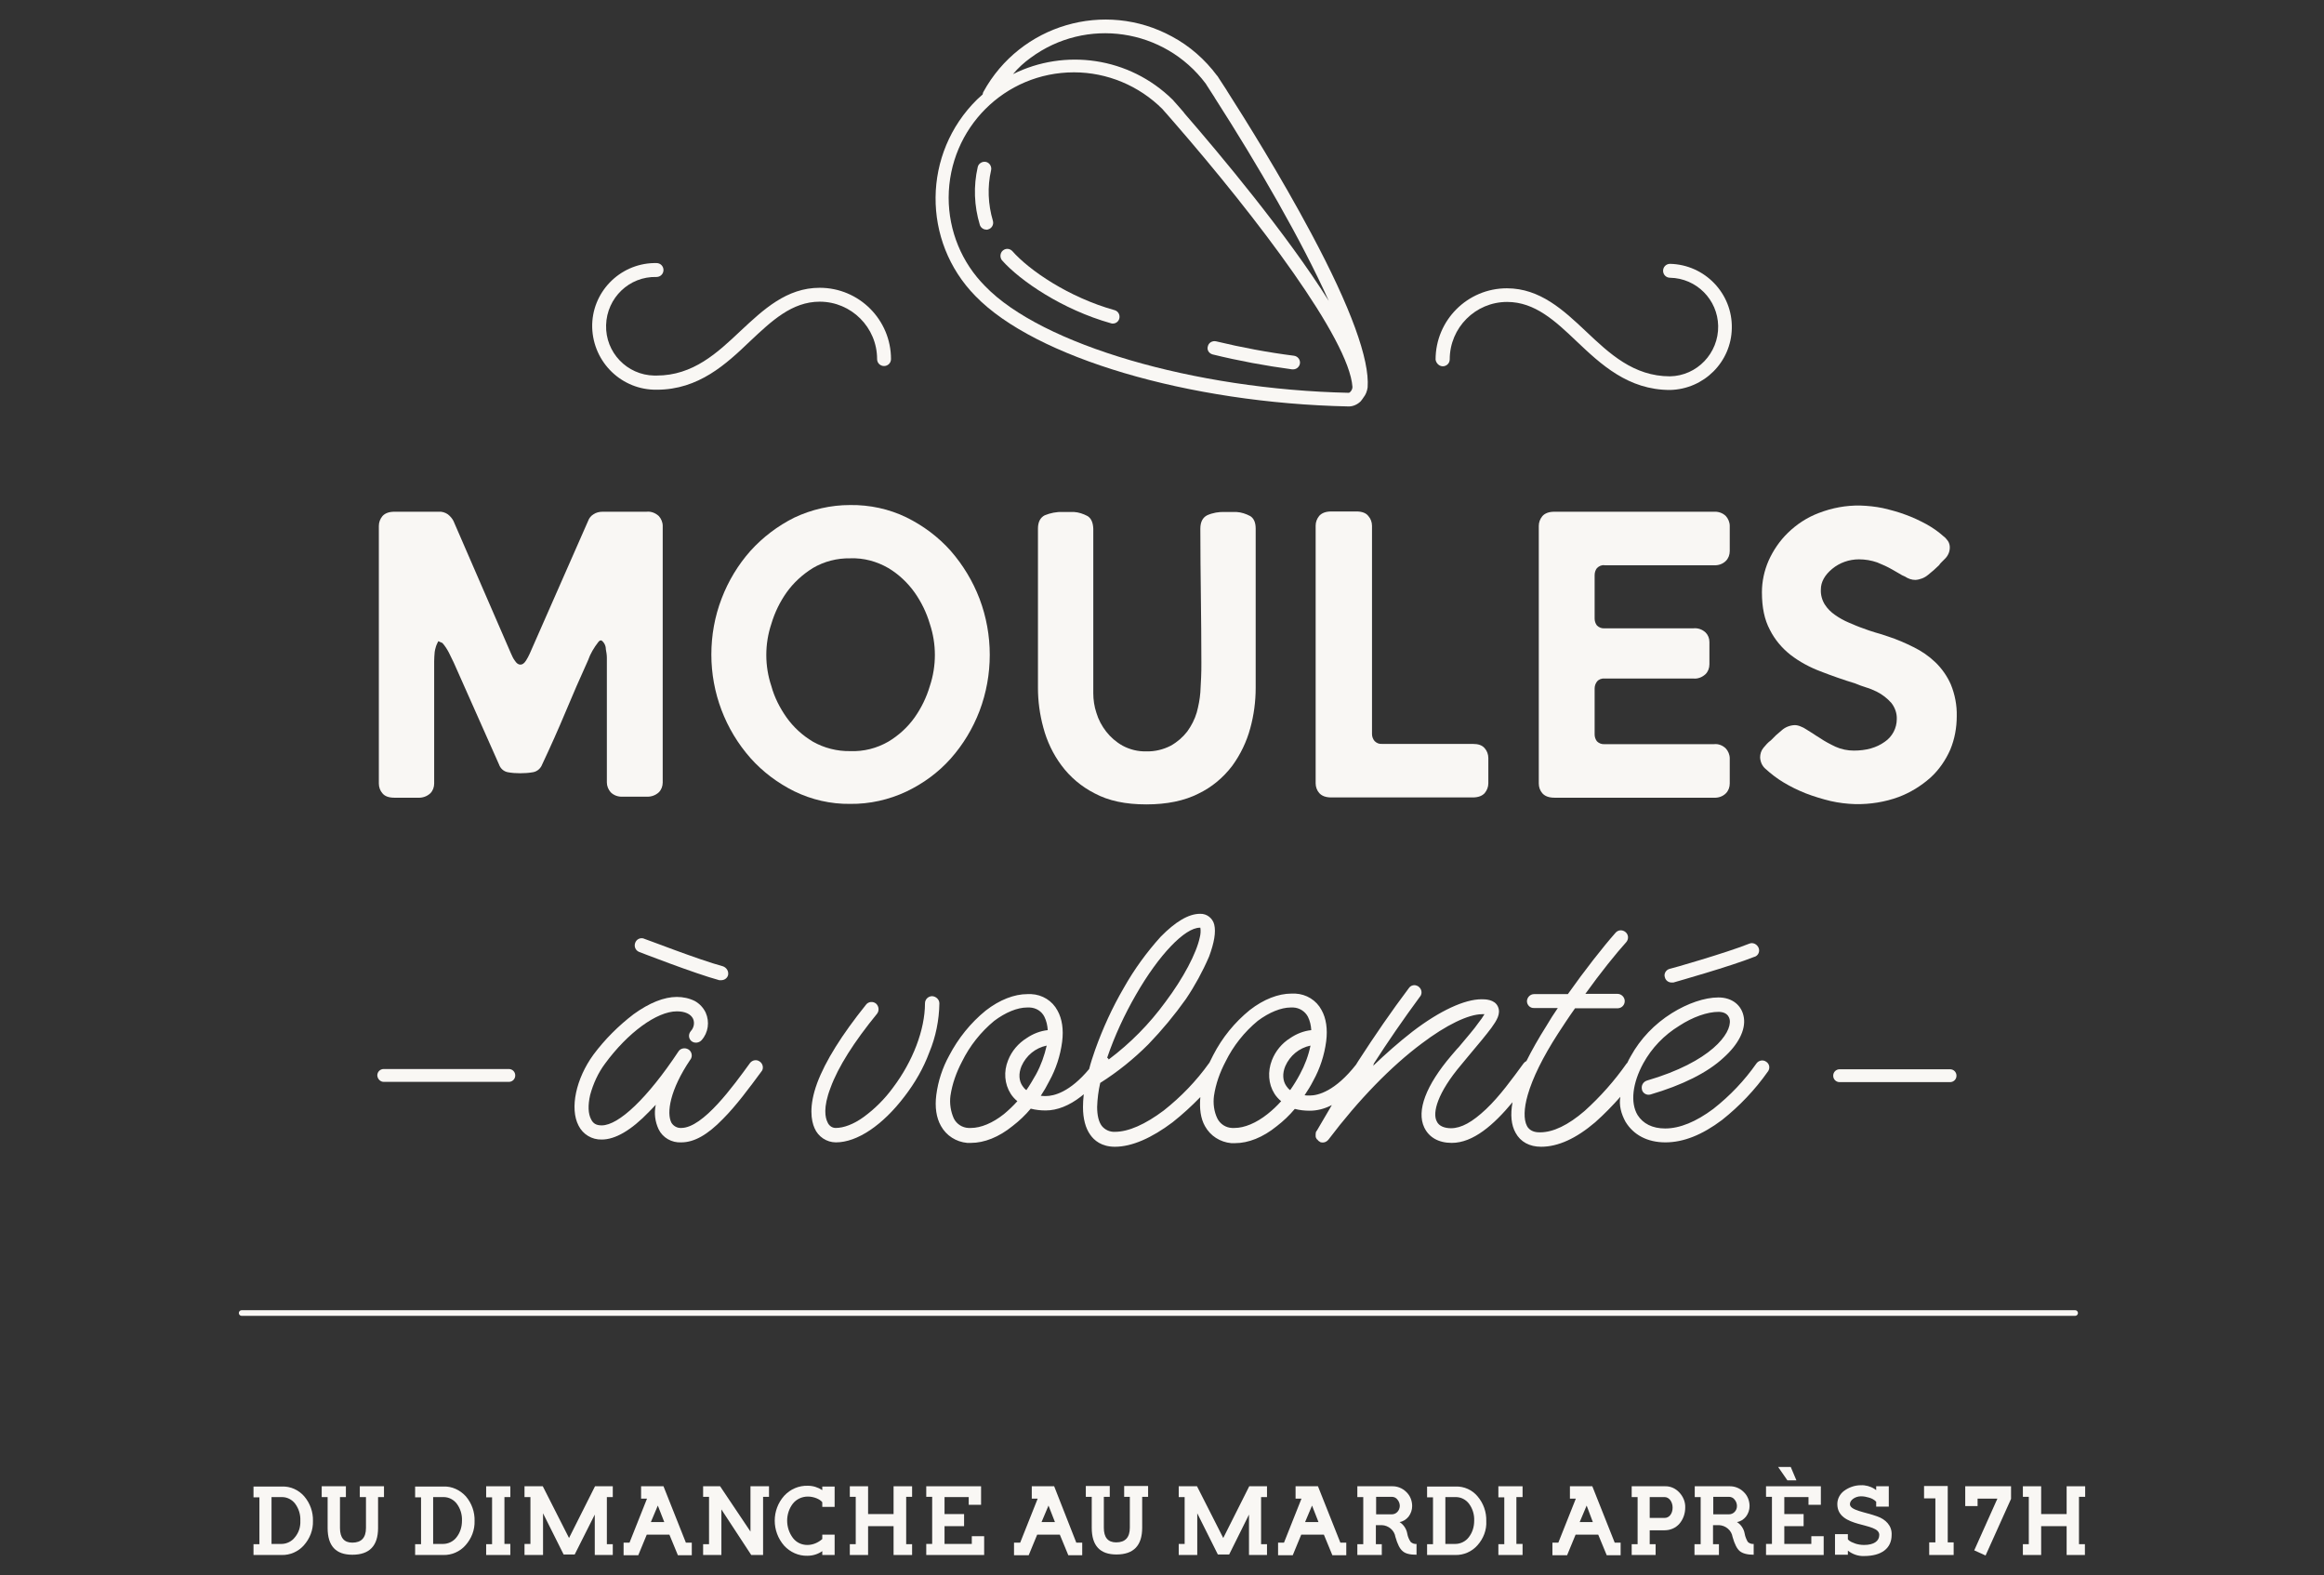 <?xml version="1.0" encoding="utf-8"?>
<!-- Generator: Adobe Illustrator 23.1.1, SVG Export Plug-In . SVG Version: 6.00 Build 0)  -->
<svg version="1.0" id="Layer_1" xmlns="http://www.w3.org/2000/svg" xmlns:xlink="http://www.w3.org/1999/xlink" x="0px" y="0px"
	 viewBox="0 0 903 612" style="enable-background:new 0 0 903 612;" xml:space="preserve">
<rect x="0" y="0" width="903" height="612" fill="#333333" stroke="none"/>
<style type="text/css">
	.st0{fill:#F9F7F4;}
</style>
<g>
	<path class="st0" d="M255.2,151.4c16.3,0,27-10,36.3-18.9c8.3-7.8,16.2-15.3,27-15.3c12.3,0,22.3,10,22.3,22.3c0,0,0,0,0,0
		c0,1.5,1.2,2.7,2.7,2.7s2.7-1.2,2.7-2.7c0-15.3-12.4-27.7-27.7-27.7c-12.9,0-21.9,8.5-30.7,16.7c-9.1,8.6-18.5,17.4-32.7,17.4
		c-0.3,0-0.6,0-0.9,0c-10.6-0.2-19-9-18.7-19.6s9-19,19.6-18.7c0,0,0,0,0,0c1.5,0,2.7-1.2,2.7-2.7s-1.2-2.7-2.7-2.7
		c-0.3,0-0.7,0-1,0c-13.5,0.3-24.3,11.5-24,25C230.5,140.9,241.7,151.6,255.2,151.4z"/>
	<path class="st0" d="M560.6,142.3c1.5,0,2.7-1.2,2.7-2.7c0-12.3,10-22.3,22.3-22.3c10.8,0,18.7,7.4,27,15.3
		c9.4,8.9,20,18.9,36.3,18.9v0c13.2-0.3,23.8-10.9,24-24c0.3-13.5-10.5-24.7-24-25c0,0,0,0,0,0c-1.5,0-2.7,1.2-2.7,2.7
		c0,1.5,1.2,2.7,2.7,2.7c10.3,0.2,18.5,8.5,18.7,18.7c0.2,10.6-8.2,19.4-18.7,19.6c-14.2,0-23.6-8.9-32.7-17.5
		c-8.7-8.2-17.8-16.7-30.7-16.7c-15.3,0-27.7,12.4-27.7,27.7C558,141.1,559.2,142.3,560.6,142.3z"/>
	<path class="st0" d="M524,157.9h0.1c1.7,0,3.4-0.8,4.6-2c0.4-0.5,0.8-1,1.1-1.5c0.9-1.1,1.4-2.5,1.6-3.9c0.8-10.8-6.5-31-21.9-59.8
		c-12-22.5-25.7-44.4-32.8-55.5l-0.1-0.2c-1.4-2.1-2.4-3.7-3-4.6l-0.5-0.8c0-0.1-0.1-0.1-0.1-0.1l-0.1-0.1
		c-4.7-6.3-10.6-11.5-17.5-15.2c-26.2-14.3-59-4.6-73.3,21.5c-0.2,0.3-0.2,0.7-0.3,1c-0.7,0.6-1.4,1.3-2.1,1.9
		c-21.3,20.9-21.6,55.1-0.7,76.4C402.1,138.9,461.7,156.6,524,157.9z M400.4,22.5c21.6-16,52-11.5,68.1,10l0.5,0.8
		c0.6,0.9,1.6,2.5,2.9,4.5l0.1,0.2c16.7,26,33.9,55.7,44.3,78.9c-16.4-26.1-42.4-57.1-56.2-73c0-0.1-0.1-0.1-0.1-0.2
		c-1.6-1.9-2.9-3.3-3.6-4.1l-0.6-0.7l-0.1-0.1l-0.1-0.1c-16.9-16.6-41.9-19.9-62-9.9C395.6,26.4,397.9,24.3,400.4,22.5z M417.3,28.1
		c12.9,0,25.3,5.2,34.4,14.3l0.6,0.7c0.7,0.8,1.9,2.1,3.5,4l0.1,0.1c32.8,37.7,68.3,84.6,69.6,103.1c0,0.7-0.3,1.4-0.8,1.9
		c-0.2,0.2-0.4,0.4-0.7,0.4c-60-1.3-119.3-18.7-141.2-41.4c-9.1-9.1-14.2-21.5-14.2-34.4C368.7,49.8,390.4,28.1,417.3,28.1z"/>
	<path class="st0" d="M384,89.1C384,89.1,384,89.1,384,89.1c1.4-0.4,2.2-1.9,1.8-3.3c-1.9-6.4-2.2-13.2-0.7-19.7
		c0.3-1.4-0.6-2.9-2-3.2c-1.4-0.3-2.9,0.6-3.2,2c-1.7,7.4-1.4,15.1,0.8,22.4c0.3,1.1,1.4,1.9,2.5,1.9
		C383.5,89.3,383.7,89.2,384,89.1z"/>
	<path class="st0" d="M431.7,125.6c0.2,0.1,0.5,0.1,0.7,0.1l0,0c1.2,0,2.2-0.8,2.5-1.9c0.4-1.4-0.4-2.9-1.8-3.3
		c-17.9-5-33.2-15.5-39.8-23c-1-1-2.5-1.1-3.6-0.2c-1.1,0.9-1.3,2.6-0.4,3.8C396.4,109.1,412.8,120.3,431.7,125.6z"/>
	<path class="st0" d="M471.2,137.7c10.2,2.5,20.5,4.4,30.9,5.8h0.3l0,0c1.4,0,2.5-1,2.7-2.3c0.2-1.5-0.9-2.8-2.3-3
		c-10.2-1.3-20.3-3.2-30.3-5.6c-1.4-0.3-2.9,0.5-3.2,2C468.9,135.9,469.7,137.3,471.2,137.7z"/>
	<path class="st0" d="M153.2,309.9h9.2c1.8,0.1,3.5-0.5,4.8-1.7c1-1,1.5-2.4,1.5-3.8v-47.5c0-1.2,0.1-2.4,0.2-3.6
		c0.1-0.6,0.2-1.2,0.4-1.8c0.2-0.8,0.6-1.6,1-2.4l1.6,0.7c1,1.1,1.8,2.4,2.5,3.7c0.6,1.3,1.3,2.6,1.9,3.9l17.6,39.6
		c0.5,1.5,1.8,2.7,3.4,3c1.6,0.3,3.2,0.4,4.8,0.4c1.7,0,3.3-0.1,5-0.4c1.7-0.3,3-1.5,3.6-3.1c3.2-6.8,6.2-13.5,9-20.2
		c2.8-6.7,5.7-13.4,8.8-20.2c0.9-2.6,2.3-4.9,4-7.1l0.4-0.4c0.2-0.2,0.5-0.2,0.8-0.2c1.1,0.8,1.7,2.1,1.7,3.4
		c0.2,1.1,0.4,2.2,0.4,3.3v48.5c0,1.4,0.6,2.8,1.5,3.8c1.2,1.2,2.9,1.8,4.6,1.7h9.3c1.8,0.1,3.5-0.5,4.8-1.7c1-1,1.5-2.4,1.5-3.8
		V204.3c0-1.4-0.6-2.8-1.5-3.8c-1.3-1.2-3-1.9-4.8-1.7h-17c-1.3,0-2.6,0.3-3.6,1c-1,0.6-1.7,1.5-2.1,2.6L205.8,254
		c-0.4,0.9-0.9,1.8-1.4,2.6c-0.7,1.1-1.4,1.6-2.2,1.6s-1.5-0.5-2.2-1.6c-0.6-0.8-1-1.7-1.4-2.6l-22.4-51.6c-0.5-1-1.3-1.9-2.2-2.6
		c-1-0.7-2.3-1.1-3.5-1h-17.2c-2.2,0-3.7,0.6-4.7,1.7c-0.9,1.1-1.4,2.4-1.4,3.8v100.1c0,1.4,0.5,2.8,1.4,3.8
		C149.5,309.3,151,309.9,153.2,309.9z"/>
	<path class="st0" d="M308.6,201.1c-6.4,3.2-12.2,7.6-17,12.9c-4.8,5.4-8.6,11.7-11.2,18.5c-2.7,7-4,14.4-4,21.8
		c0,14.8,5.4,29.1,15.2,40.2c4.8,5.4,10.6,9.7,17,12.9c6.8,3.3,14.2,5,21.7,4.9c7.6,0.1,15.1-1.6,21.9-4.8
		c6.5-3.1,12.4-7.4,17.2-12.8c4.8-5.4,8.6-11.7,11.2-18.5c5.3-14,5.3-29.6,0-43.6c-2.6-6.8-6.4-13.1-11.2-18.6
		c-4.8-5.4-10.7-9.8-17.2-13c-6.8-3.3-14.3-4.9-21.9-4.8C322.8,196.2,315.4,197.9,308.6,201.1z M345.2,220.7c4,2.4,7.5,5.7,10.2,9.5
		c2.6,3.7,4.6,7.8,5.9,12.2c2.6,7.8,2.6,16.3,0,24.1c-1.3,4.4-3.3,8.5-5.9,12.2c-2.7,3.8-6.2,7-10.2,9.4v0
		c-4.5,2.6-9.6,3.9-14.8,3.7c-5.1,0.1-10.2-1.2-14.6-3.7c-4-2.4-7.5-5.6-10.2-9.4c-2.6-3.7-4.7-7.8-5.9-12.2
		c-2.6-7.8-2.6-16.3,0-24.1c1.3-4.4,3.3-8.5,5.9-12.2c2.7-3.8,6.2-7,10.2-9.5c4.4-2.6,9.5-3.9,14.6-3.8
		C335.6,216.7,340.7,218.1,345.2,220.7z"/>
	<path class="st0" d="M422.6,200.5c-1.7-0.9-3.5-1.5-5.3-1.6h-4.4c-2.4-0.1-4.8,0.4-7,1.3c-1.7,0.9-2.6,2.6-2.6,5.2v61.8
		c0,5.2,0.7,10.4,2.1,15.5c1.4,5.3,3.8,10.3,7,14.6c3.4,4.6,7.8,8.3,12.9,10.9c5.4,2.9,12,4.3,20.1,4.3c8,0,14.8-1.4,20.3-4.2
		c5.2-2.5,9.6-6.2,13.1-10.8c3.2-4.4,5.6-9.4,7-14.6c1.4-5.1,2.1-10.4,2.1-15.7v-61.8c0-2.4-0.7-4-2.1-4.9c-1.7-0.9-3.5-1.5-5.4-1.6
		H476c-2.4-0.1-4.8,0.3-7,1.3c-1.7,0.9-2.6,2.6-2.6,5.2c0,8.8,0.1,17.5,0.2,26c0.1,8.5,0.2,17.2,0.2,26c0,1.9,0,3.8-0.1,5.8
		s-0.2,3.9-0.3,5.8c-0.2,2.6-0.7,5.2-1.4,7.8c-0.8,2.7-2.1,5.2-3.7,7.4c-1.7,2.2-3.9,4.1-6.4,5.5c-2.9,1.5-6.2,2.3-9.5,2.2
		c-3.2,0.1-6.4-0.7-9.2-2.2c-2.5-1.4-4.7-3.3-6.4-5.5c-1.7-2.2-3-4.6-3.8-7.3c-0.8-2.4-1.2-5-1.2-7.6v-63.9
		C424.7,203,424,201.4,422.6,200.5z"/>
	<path class="st0" d="M527.1,198.7h-9.8c-2.2,0-3.7,0.6-4.7,1.7c-0.9,1.1-1.4,2.4-1.4,3.8v100.1c0,1.4,0.5,2.8,1.4,3.8
		c1,1.1,2.5,1.7,4.7,1.7h54.9c2.2,0,3.7-0.6,4.7-1.7c0.9-1.1,1.4-2.4,1.4-3.8v-9.8c0-1.4-0.5-2.8-1.4-3.8c-1-1.2-2.5-1.7-4.7-1.7
		H537c-1.1,0.1-2.1-0.3-2.9-1.1c-0.6-0.7-1-1.7-1-2.7v-80.9c0-1.4-0.5-2.8-1.4-3.8C530.8,199.3,529.2,198.7,527.1,198.7z"/>
	<path class="st0" d="M620.5,220.7c0.8-0.8,1.9-1.3,3-1.1l42.5,0c1.7,0.1,3.4-0.5,4.6-1.7c1-1,1.5-2.4,1.5-3.8v-9.8
		c0-1.4-0.6-2.8-1.5-3.8c-1.2-1.2-2.9-1.8-4.6-1.7h-62c-2.2,0-3.7,0.6-4.7,1.7c-0.9,1.1-1.4,2.4-1.4,3.8v100.1
		c0,1.4,0.5,2.8,1.4,3.8c1,1.1,2.5,1.7,4.7,1.7h62c1.7,0.1,3.4-0.5,4.6-1.7c1-1,1.5-2.4,1.5-3.8v-9.8c0-1.4-0.6-2.8-1.5-3.8
		c-1.2-1.2-2.9-1.9-4.6-1.7h-42.5c-1.1,0.1-2.2-0.3-3-1.1c-0.6-0.8-0.9-1.7-0.9-2.7v-17.8c0-1,0.3-1.9,0.9-2.7
		c0.7-0.9,1.9-1.3,3-1.2h34.4c1.8,0.2,3.5-0.5,4.8-1.7c1-1,1.5-2.4,1.5-3.8v-8.7c0-1.4-0.5-2.7-1.5-3.7c-1.3-1.2-3-1.8-4.8-1.6
		h-34.4c-1.1,0.1-2.2-0.3-3-1.1c-0.6-0.8-0.9-1.7-0.9-2.7v-16.8C619.6,222.4,619.9,221.5,620.5,220.7z"/>
	<path class="st0" d="M732.3,288.2c-3.2,2.3-7.2,3.4-12,3.4c-2.4,0-4.9-0.5-7.1-1.5c-2.1-1-4.2-2.1-6.1-3.4c-1-0.6-1.9-1.2-2.8-1.8
		c-0.8-0.5-1.6-1-2.4-1.5c-0.7-0.5-1.5-0.9-2.3-1.2c-0.7-0.3-1.5-0.5-2.3-0.5c-1.9,0.1-3.7,0.8-5.1,2.1c-1.5,1.2-2.8,2.4-4.1,3.8
		c-1.1,0.8-2,1.8-2.9,2.9c-0.9,1.1-1.3,2.4-1.3,3.8c0.1,1.7,0.8,3.3,2.1,4.4c2.1,1.9,4.4,3.7,6.9,5.2c2.8,1.7,5.7,3.1,8.7,4.3
		c3.1,1.2,6.4,2.2,9.7,3c3.1,0.7,6.3,1.1,9.6,1.2c5.7,0.1,11.5-0.8,16.9-2.8c4.5-1.7,8.7-4.3,12.3-7.5c3.3-3,5.9-6.8,7.7-10.9
		c1.7-4.1,2.5-8.5,2.5-13c0.1-4.2-0.7-8.4-2.3-12.3c-1.4-3.2-3.5-6.2-6-8.6c-2.5-2.4-5.4-4.4-8.5-5.9c-3.2-1.6-6.4-3-9.8-4.1
		c-1.8-0.6-3.5-1.2-5.1-1.6c-1.6-0.5-3.2-1-4.7-1.6c-1.8-0.6-3.6-1.4-5.5-2.2c-1.9-0.8-3.7-1.8-5.4-3c-1.6-1.1-3-2.5-4-4.1
		c-1.1-1.8-1.6-3.8-1.5-5.8c0-2.9,1.5-5.6,4.4-8c2.9-2.4,6.6-3.7,10.4-3.7c2.4,0,4.8,0.4,7.1,1.2c2,0.8,4,1.7,5.9,2.8l2.6,1.5
		c0.8,0.5,1.5,0.9,2.3,1.2c1.2,0.8,2.6,1.3,4,1.3c1.8-0.1,3.6-0.8,5-2c1.5-1.2,2.9-2.4,4.2-3.7c0.3-0.5,0.7-0.9,1.1-1.3l1-1
		c1.3-1.2,2.1-2.8,2.1-4.6c0-0.9-0.2-1.7-0.7-2.5c-0.5-0.7-1.1-1.4-1.8-1.9c-2-1.8-4.2-3.3-6.5-4.6c-2.6-1.4-5.3-2.7-8.1-3.7
		c-2.9-1.1-5.9-1.9-8.9-2.6c-2.9-0.6-5.8-0.9-8.8-1c-5.5-0.1-10.9,0.9-16.1,2.9c-4.5,1.7-8.5,4.3-12,7.7c-3.2,3.1-5.7,6.8-7.5,10.8
		c-1.7,3.9-2.6,8.1-2.6,12.3c0,5.9,1,10.7,3.1,14.6c1.9,3.8,4.7,7.1,8,9.7c3.5,2.7,7.4,4.8,11.6,6.4c4.4,1.7,8.9,3.3,13.5,4.7
		c1.5,0.6,3,1.2,4.4,1.6c1.4,0.4,2.7,1,4,1.6c2.2,1.1,4.1,2.6,5.7,4.4c1.4,1.8,2.2,4,2.1,6.3C737,282.8,735.3,286.2,732.3,288.2z"/>
	<path class="st0" d="M255.9,438.7c1.6,3.3,5.1,5.3,8.8,5.1c5,0,10.2-2.9,16.2-9.1c5.1-5.1,10.2-12,15-18.5c0,0,0-0.1,0.1-0.1
		c0.8-1.2,0.4-2.9-0.8-3.7c-1.2-0.9-2.9-0.6-3.8,0.6c-6.4,8.8-18.2,25.2-26.7,25.2c-1.5,0.1-3-0.7-3.8-2c-2-3.8-0.6-12.8,7.3-24.5
		c0,0,0-0.1,0.1-0.1c0.9-1.3,0.5-3.1-0.8-3.9s-3.1-0.5-3.9,0.8c-12,18.1-23.2,28.7-29.8,28.7c-2.1,0-3.3-0.7-4.1-2.3
		c-1.2-2.2-1.3-5.5-0.4-9.5c1.2-4.4,3.1-8.6,5.8-12.2c8.8-12,20.1-20.3,27.9-20.3c3.1,0,5.4,1,6.3,2.9c0.7,1.6,0.3,3.5-0.9,4.8
		c0,0,0,0,0,0c-1,1.2-0.9,2.9,0.3,3.9c1.2,0.9,2.9,0.7,3.9-0.4c2.6-2.9,3.2-7.1,1.6-10.7c-0.9-1.9-2.4-3.5-4.2-4.5
		c-2.2-1.1-4.6-1.6-7-1.6c-5,0-10.7,2.3-16.8,6.7c-5.9,4.5-11.2,9.8-15.6,15.7c-6.8,9.3-9.3,20.9-5.8,27.6c1.7,3.4,5.2,5.5,9,5.4
		c5.2,0,11.4-3.5,18.5-10.9l2.5-2.6C254.1,432.4,254.5,435.7,255.9,438.7z"/>
	<path class="st0" d="M279.5,380.8h0.7v0c1.3,0,2.4-0.8,2.7-2c0.3-1.5-0.6-2.9-2-3.4c-9.3-2.5-30.3-10.7-30.6-10.7
		c-0.1,0-0.2-0.1-0.2-0.1c-1.4-0.4-2.8,0.3-3.3,1.7c-0.5,1.4,0.1,2.9,1.5,3.5C249.1,370.1,269.9,378.2,279.5,380.8z"/>
	<path class="st0" d="M340.8,393.8c0.9-1.2,0.7-2.9-0.4-3.9c0,0,0,0,0,0c-1.2-1-3-0.8-3.9,0.4c-9.4,11.7-15.8,21.9-19,30.5
		c-3.3,9-2.3,14.6-1,17.5c1.4,3.3,4.7,5.5,8.3,5.5c8.3,0,18.2-6.7,26.7-17.9c4-5.2,7.3-10.9,9.6-17.1c2.5-6,3.8-12.5,3.9-19
		c0-1.5-1.3-2.7-2.8-2.8c-1.5,0-2.8,1.2-2.8,2.8c0,10.2-4.7,22.5-12.4,32.7c-3.2,4.4-7.1,8.3-11.5,11.5c-3.9,2.8-7.7,4.2-10.8,4.2
		c-1.5,0-2.7-1-3.2-2.3c-0.8-1.6-1.8-5.5,1.2-13.3C325.6,414.6,331.8,404.8,340.8,393.8z"/>
	<path class="st0" d="M631.6,435.8c3.1,5.1,8.5,8,15.5,8s14.3-2.9,22-8.7c6.8-5.4,12.8-11.7,17.8-18.8c0.1-0.1,0.2-0.2,0.2-0.3
		c0.7-1.2,0.4-2.7-0.8-3.5c-1.2-0.9-2.9-0.6-3.8,0.6c-4.7,6.7-10.3,12.6-16.8,17.7c-6.7,5-13,7.6-18.7,7.6c-5,0-8.6-1.9-10.7-5.2
		c-2.9-4.8-2-12.4,2.2-20.1c3.3-6,8.1-11,14-14.6c5.2-3.4,10.9-5.4,15.2-5.4c1.5,0,3.9,0.4,4.4,3.1c0.8,5.2-7.2,16.3-32.2,23.6
		c-1.5,0.5-2.3,2-1.9,3.5c0,0,0,0,0,0.1c0.4,1.4,1.9,2.2,3.3,1.8c12.3-3.6,22.2-8.5,28.4-14.3c5.7-5.1,8.6-10.7,7.9-15.5
		s-4.5-7.9-9.9-7.9s-12,2.3-18.1,6.1c-6.7,4.2-12.2,9.9-16,16.8c-0.5,0.8-0.9,1.7-1.3,2.5c-0.1,0.1-0.2,0.2-0.3,0.3
		c-4.7,6.7-10.2,12.9-16.3,18.4c-6.4,5.5-12.2,8.3-17.3,8.3c-1,0-3.8,0-5.1-2.5c-1.3-2.5-1.2-6.8,0.3-12c1.9-6.6,5.8-14.6,11.8-23.9
		c1.9-2.9,4.1-6.3,6.6-9.8h16.5c0.1,0,0.1,0,0.2,0c1.5-0.1,2.6-1.3,2.6-2.8c0,0,0,0,0,0c0-1.5-1.3-2.8-2.8-2.8h-12.5
		c5.8-8.1,12-15.8,15.9-20.1c1-1.2,0.9-2.9-0.3-3.9s-2.9-0.9-3.9,0.3c-4.7,5.3-12,14.6-18.5,23.8h-13.1c-1.5,0-2.7,1.2-2.8,2.7
		c0,0,0,0,0,0c0,1.5,1.2,2.8,2.8,2.7h9.2c-1.6,2.3-3.1,4.7-4.4,6.9c-3.1,4.9-5.7,9.5-7.8,13.7c-0.4,0.2-0.8,0.5-1.1,0.9
		c-4.4,6-9.3,12.8-14.6,17.8s-9.6,7.4-13.6,7.4c-2.1,0-4.7-0.6-5.6-2.8c-1.6-3.2,0.2-10.8,9.6-21.9l2.9-3.5c3.8-4.5,6.7-8,8.8-10.8
		c2-2.8,3.8-5.5,2.5-8.3s-5-2.8-6.3-2.8c-6.6,0-16.2,4.4-26.8,12.5c-5.4,4.2-10.5,8.7-15.4,13.4c0.2-0.3,0.3-0.6,0.3-0.9
		c5.4-8.4,11.3-17,18-26.1c0,0,0.1-0.1,0.1-0.1c0.8-1.2,0.5-2.8-0.7-3.7c-0.1-0.1-0.2-0.2-0.3-0.2c-1.2-0.7-2.7-0.4-3.5,0.8
		c-6.7,8.9-13.1,18.2-19.7,28.4c-0.3,0.4-0.5,0.9-0.8,1.3c-8.1,10.3-14.7,12-18,12c-0.7,0-1.3,0-2-0.1c1.2-1.8,2.4-3.7,3.4-5.7
		c2.6-4.7,4.3-9.9,5-15.3c0.6-4.7,0-8.9-1.8-12.1c-2-3.8-5.9-6.2-10.2-6.4h-1.5c-5.1,0-10.8,2.2-16.2,6.4
		c-5.9,4.8-10.7,10.7-14.2,17.5c-0.5,1-1,2-1.5,3c0,0,0,0-0.1,0.1c-5,7-10.9,13.1-17.6,18.4c-7.2,5.4-13.7,8.3-19,8.3
		c-2,0.1-3.9-0.8-5.1-2.3c-1.2-1.6-1.8-4.1-1.8-7.4c0.1-3.1,0.5-6.3,1.2-9.3c6.8-4.3,13-9.3,18.7-15c5.3-5.5,10.2-11.4,14.6-17.6
		c3.5-5.2,6.5-10.7,9-16.5c2-5.4,2.7-9.5,2-12.4c-0.6-2.5-2.9-4.3-5.5-4.2c-4.5,0-9.6,3.1-15.3,8.9c-5.5,6.1-10.3,12.7-14.3,19.8
		c-4.5,7.7-8.2,15.8-11.2,24.2c-0.9,2.6-1.7,5-2.3,7.4c-7.5,9-13.7,10.5-16.8,10.5c-0.7,0-1.3,0-2-0.1c1.2-1.8,2.3-3.7,3.3-5.7
		c2.6-4.7,4.3-9.9,5-15.3c0.6-4.7,0-8.9-1.8-12.1c-2-3.8-5.9-6.2-10.2-6.4h-1.5c-5.1,0-10.8,2.2-16.2,6.4
		c-5.9,4.8-10.7,10.8-14.2,17.5c-2.6,4.7-4.3,9.9-5,15.3c-0.6,4.7,0,8.8,1.8,12c2.1,3.8,5.9,6.2,10.2,6.6h1.5
		c5.1,0,10.8-2.2,16.2-6.6c2.6-2,4.9-4.2,7-6.7c1.9,0.5,3.9,0.7,5.8,0.7c4.5,0,9.2-1.9,13.7-5.4c0.4-0.3,0.7-0.6,1.1-0.9
		c-0.2,1.8-0.3,3.5-0.3,5c0,4.5,1,8.2,2.8,10.7c1.5,2.2,4.4,4.7,9.6,4.7c6.6,0,14.3-3.4,22.4-9.5c3.8-3,7.4-6.3,10.8-9.8
		c-0.4,4.4,0.1,8.3,1.8,11.3c2.1,3.8,5.9,6.2,10.2,6.6h1.5c5.1,0,10.8-2.2,16.2-6.6c2.6-2,4.9-4.2,7-6.7c1.9,0.5,3.9,0.7,5.8,0.7
		c2.8,0,5.7-0.7,8.6-2.2c-2,3.4-4,6.8-5.8,9.9c0,0.1-0.1,0.1-0.1,0.1c-0.3,0.4-0.4,0.8-0.4,1.3v0.6c0,0.3,0,0.6,0.2,0.9
		c0.1,0.3,0.3,0.6,0.6,0.7c0,0.1,0,0.1,0.2,0.3s0.3,0.3,0.4,0.3l0.4,0.3c1.2,0.4,2.4,0,3.2-1c11.8-15.6,24.4-28.5,36.2-37.3
		c9.5-7.2,18.2-11.4,23.5-11.4h0.9c-0.7,1.2-1.5,2.3-2.3,3.3c-1.7,2.5-4.4,5.5-7.7,9.5c-1,1-1.9,2.2-2.9,3.3
		c-9.8,11.5-13.6,21.4-10.5,27.9c1.8,3.8,5.5,6,10.7,6c8.3,0,16.3-7,23.6-15.8c-0.9,4.9-0.5,8.9,1.2,11.9c1.9,3.5,5.4,5.4,9.9,5.4
		c6.6,0,13.6-3.2,21-9.5c3.5-3.1,6.7-6.4,9.8-9.9C629,429.3,629.9,432.7,631.6,435.8z M392.7,424.9c0.7,1.1,1.6,2.1,2.6,2.9
		c-1.6,1.8-3.4,3.5-5.2,5c-4.4,3.5-9,5.4-12.8,5.4h-1c-2.4-0.1-4.6-1.5-5.7-3.7c-1.2-2.7-1.7-5.8-1.3-8.8c0.7-4.7,2.3-9.1,4.5-13.3
		c3-6.1,7.3-11.5,12.5-15.8c4.4-3.3,9-5.2,12.8-5.2h1c2.4,0.1,4.6,1.4,5.7,3.6c0.8,1.6,1.2,3.4,1.3,5.2c-2.9,0.3-5.7,1.4-8.2,3.1
		c-3.2,2-5.8,5-7.2,8.6C389.9,416.3,390.3,421.1,392.7,424.9z M398.8,423.5c-0.6-0.4-1.1-1-1.5-1.6c-1.4-2-1.6-4.8-0.4-7.7
		c1.8-4.1,5.4-7.1,9.8-8c-0.9,3.9-2.2,7.6-4.1,11.1C401.4,419.4,400.2,421.5,398.8,423.5z M441.4,386.4c8.9-15.5,19-26,24.8-26h0.2
		c0.2,1.2,0.1,2.5-0.2,3.7c-1.3,6.2-6.4,15.9-13.4,25.2c-6.2,8.5-13.6,16-22,22.3c-0.1-0.3-0.3-0.5-0.6-0.7
		C433.1,402.4,436.9,394.2,441.4,386.4z M495.2,424.9c0.7,1.1,1.6,2.1,2.6,2.9c-1.6,1.8-3.4,3.5-5.3,5c-4.4,3.5-9,5.4-12.8,5.4h-1
		c-2.4-0.1-4.6-1.5-5.7-3.7c-1.3-2.7-1.7-5.8-1.3-8.8c0.7-4.7,2.3-9.1,4.5-13.3c3-6.1,7.3-11.5,12.5-15.8c4.4-3.3,9.1-5.2,12.8-5.2
		h1c2.4,0.1,4.6,1.5,5.7,3.6c0.8,1.6,1.2,3.4,1.3,5.2c-2.9,0.3-5.7,1.4-8.2,3.1c-3.2,2-5.7,5-7.1,8.6
		C492.5,416.3,492.8,421.1,495.2,424.9z M501.3,423.5c-0.6-0.4-1.1-1-1.5-1.6c-1.4-2-1.6-4.8-0.4-7.7c1.8-4.1,5.4-7.1,9.8-8
		c-0.8,3.9-2.2,7.6-4.1,11.1C504,419.4,502.7,421.5,501.3,423.5z"/>
	<path class="st0" d="M648.7,376.4c-1.4,0.4-2.3,1.9-1.8,3.3c0.3,1.2,1.4,2,2.6,2h0.7v0c1-0.3,22.3-6.3,31.5-10c0,0,0,0,0.1,0
		c1.4-0.5,2.1-2.1,1.5-3.5c0,0,0,0,0,0c-0.6-1.4-2.2-2.2-3.6-1.6C670.7,370.2,649.1,376.4,648.7,376.4
		C648.8,376.4,648.8,376.4,648.7,376.4z"/>
	<path class="st0" d="M757.7,415.4h-42.9c-1.4,0-2.5,1.1-2.5,2.5c0,1.4,1.1,2.5,2.5,2.5h42.9c1.4,0,2.5-1.1,2.5-2.5
		C760.2,416.5,759.1,415.4,757.7,415.4z"/>
	<path class="st0" d="M149.1,420.3h48.6c1.4,0,2.5-1.1,2.5-2.5c0-1.4-1.1-2.5-2.5-2.5h-48.6c-1.4,0-2.5,1.1-2.5,2.5
		C146.7,419.2,147.8,420.3,149.1,420.3z"/>
	<path class="st0" d="M109.6,577.5H98.5l0,4.2h2.3v18.2h-2.3v4.2h10.9c3.3,0.1,6.5-1.3,8.7-3.8c2.3-2.6,3.6-5.9,3.5-9.4
		c0.1-3.5-1.1-6.9-3.4-9.6C116,578.8,112.9,577.4,109.6,577.5z M114.6,597.2c-1.2,1.6-3.2,2.6-5.2,2.6h-3.9v-18.2l4.1,0
		c2,0,3.9,1,5.1,2.6c1.4,1.9,2.1,4.2,2,6.6C116.8,593.2,116.1,595.4,114.6,597.2z"/>
	<path class="st0" d="M139.8,577.4v4.2h2.4v12c0,3.8-1.8,5.7-5.3,5.7c-3.2,0-4.8-1.9-4.8-5.7v-12h2.3v-4.2H125v4.2h2.3v12
		c0,7,3.2,10.4,9.6,10.4c6.7,0,10-3.5,10-10.4v-12h2.3l0-4.2H139.8z"/>
	<path class="st0" d="M172.4,577.5h-11.1v4.2h2.3v18.2h-2.3v4.2h10.9c3.3,0.1,6.5-1.3,8.7-3.8c2.3-2.6,3.6-5.9,3.5-9.4
		c0.1-3.5-1.1-6.9-3.4-9.6C178.7,578.8,175.6,577.4,172.4,577.5z M177.4,597.2c-1.2,1.6-3.2,2.6-5.2,2.6h-3.9v-18.2l4.1,0
		c2,0,3.9,1,5.1,2.6c1.4,1.9,2.1,4.2,2,6.6C179.5,593.2,178.8,595.4,177.4,597.2z"/>
	<polygon class="st0" points="188.9,581.7 191.2,581.7 191.2,599.9 188.9,599.9 188.9,604.1 198.3,604.1 198.3,599.8 196,599.8 
		196,581.6 198.3,581.6 198.3,577.4 188.9,577.4 	"/>
	<polygon class="st0" points="238.1,581.6 238.1,577.4 231.2,577.4 221.1,597.5 210.9,577.4 210.8,577.4 203.8,577.4 203.8,581.6 
		206.1,581.6 206.1,599.8 203.8,599.8 203.8,604.1 211,604.1 211,587.9 219,603.9 223.3,603.9 231.1,588.4 231.1,604.1 238.1,604.1 
		238.1,599.9 235.8,599.9 235.8,581.6 	"/>
	<path class="st0" d="M257.8,577.4h-8.7v4.8h2.3l-6.8,17.1h-2.3v4.9h5.7l3.3-8h8.8l3.3,8h5.4v-4.9h-2.3L257.8,577.4z M252.9,591.3
		l2.7-6.4l2.5,6.4H252.9z"/>
	<polygon class="st0" points="291.6,595 279.8,577.4 273.2,577.4 273.2,581.5 275.5,581.5 275.5,599.9 273.2,599.9 273.2,604.1 
		280.3,604.1 280.3,586.4 291.9,604.1 296.5,604.1 296.5,581.5 298.8,581.5 298.8,577.4 291.6,577.4 	"/>
	<path class="st0" d="M319.5,597.9c-1.6,1.4-3.6,2.3-5.8,2.3c-2.2,0-4.2-0.9-5.6-2.7c-3-4-3-9.5,0-13.4c1.4-1.7,3.5-2.7,5.8-2.7
		c2.3,0,4.7,1,5.6,2.2v1.8h4.8v-7.9h-4.8v1.4c-1.7-1.1-3.6-1.7-5.6-1.7c-3.5-0.1-6.8,1.3-9.2,3.9c-4.9,5.5-4.9,13.8,0,19.4
		c2.3,2.5,5.6,4,9,3.9c2.1,0,4.1-0.6,5.8-1.8v1.5h4.8v-7.9h-4.8V597.9z"/>
	<polygon class="st0" points="347.2,588.2 337.3,588.2 337.3,577.4 330.2,577.4 330.2,581.5 332.5,581.5 332.5,599.9 330.2,599.9 
		330.2,604.1 337.3,604.1 337.3,592.9 347.2,592.9 347.2,604.1 354.4,604.1 354.4,599.9 352.1,599.9 352.1,581.5 354.4,581.5 
		354.4,577.4 347.2,577.4 	"/>
	<polygon class="st0" points="377.6,599.8 367,599.8 367,592.9 374.6,592.9 374.6,588.2 367,588.2 367,581.6 376.4,581.6 
		376.4,584.6 381.2,584.6 381.2,577.4 359.9,577.4 359.9,581.5 362.2,581.5 362.2,599.8 359.9,599.8 359.9,604.1 382.4,604.1 
		382.4,596.8 377.6,596.8 	"/>
	<path class="st0" d="M409.6,577.4h-8.7v4.8h2.3l-6.8,17.1H394v4.9h5.7l3.3-8h8.8l3.3,8h5.4v-4.9h-2.3L409.6,577.4z M404.7,591.3
		l2.7-6.4l2.5,6.4H404.7z"/>
	<path class="st0" d="M436.7,581.5h2.3v12c0,3.8-1.8,5.7-5.3,5.7c-3.2,0-4.8-1.9-4.8-5.7v-12h2.3v-4.2h-9.3v4.2h2.3v12
		c0,7,3.2,10.4,9.6,10.4c6.7,0,10-3.5,10-10.4v-12h2.3v-4.2h-9.3V581.5z"/>
	<polygon class="st0" points="492.3,581.6 492.3,577.4 485.4,577.4 475.3,597.5 465.1,577.4 465,577.4 458,577.4 458,581.6 
		460.3,581.6 460.3,599.8 458,599.8 458,604.1 465.2,604.1 465.2,587.9 473.2,603.9 477.6,603.9 485.3,588.4 485.3,604.1 
		492.3,604.1 492.3,599.9 490,599.9 490,581.6 	"/>
	<path class="st0" d="M512.1,577.4h-8.7v4.8h2.3l-6.8,17.1h-2.3v4.9h5.7l3.3-8h8.8l3.3,8h5.4v-4.9h-2.3L512.1,577.4z M507.1,591.3
		l2.7-6.4l2.5,6.4H507.1z"/>
	<path class="st0" d="M546.8,595.8c-0.3-1.8-1.4-3.5-3-4.5c1.4-0.2,2.6-1,3.5-2.1c0.9-1.2,1.4-2.6,1.4-4.1c0-2.1-0.8-4.1-2.3-5.5
		c-1.5-1.5-3.6-2.3-5.7-2.2h-13.3l0,4.2h2.3v18.3h-2.3v4.2h9.5v-4.2h-2.3v-7.4h2.3c2.6,0.1,4.9,2,5.3,4.6c0.8,2.8,1.7,4.6,2.8,5.5
		c1.1,1,2.9,1.4,5.4,1.4v-4.2c-0.8,0.1-1.7-0.2-2.3-0.8C547.5,598.1,547,597,546.8,595.8z M540.8,588.3h-6.1v-6.8h6.1
		c0.9,0,1.7,0.4,2.2,1.1c0.6,0.7,0.9,1.6,0.9,2.5C543.8,586.9,542.5,588.3,540.8,588.3z"/>
	<path class="st0" d="M565.6,577.5h-11.1l0,4.2h2.3v18.2h-2.3v4.2h10.9c3.3,0.1,6.5-1.3,8.7-3.8c2.3-2.6,3.6-5.9,3.4-9.4
		c0.1-3.5-1.1-6.9-3.4-9.6C572,578.8,568.9,577.4,565.6,577.5z M570.7,597.2c-1.2,1.6-3.2,2.6-5.2,2.6h-3.9v-18.2l4.1,0
		c2,0,3.9,1,5.1,2.6c1.4,1.9,2.1,4.2,2,6.6C572.8,593.2,572.1,595.4,570.7,597.2z"/>
	<polygon class="st0" points="582.2,581.7 584.5,581.7 584.5,599.9 582.2,599.9 582.2,604.1 591.6,604.1 591.6,599.8 589.2,599.8 
		589.2,581.6 591.6,581.6 591.6,577.4 582.2,577.4 	"/>
	<path class="st0" d="M618.7,577.4H610v4.8h2.3l-6.8,17.1h-2.3v4.9h5.7l3.3-8h8.8l3.3,8h5.4v-4.9h-2.3L618.7,577.4z M613.8,591.3
		l2.7-6.4l2.4,6.4H613.8z"/>
	<path class="st0" d="M646.8,577.4h-12.8l0,4.2h2.3v18.3h-2.3v4.2h9.3v-4.2h-2.3v-5.4h5.8c2.2,0,4.3-0.9,5.7-2.5
		c1.5-1.7,2.3-4,2.3-6.3c0.1-2.2-0.8-4.3-2.3-5.9C651,578.2,649,577.3,646.8,577.4z M646.8,589.7h-5.8v-8.1l5.8,0
		c1.7,0,3.1,1.8,3.1,4.1S648.6,589.7,646.8,589.7z"/>
	<path class="st0" d="M677.9,595.8c-0.3-1.8-1.4-3.5-3-4.5c1.4-0.2,2.6-1,3.5-2.1c0.9-1.2,1.4-2.6,1.4-4.1c0-2.1-0.8-4.1-2.3-5.5
		c-1.5-1.5-3.6-2.3-5.7-2.2h-13.3l0,4.2h2.3v18.3h-2.4v4.2h9.5v-4.2h-2.3v-7.4h2.3c2.6,0.1,4.9,2,5.3,4.6c0.8,2.8,1.7,4.6,2.8,5.5
		s2.9,1.4,5.4,1.4v-4.2c-0.8,0.1-1.7-0.2-2.3-0.8C678.6,598.1,678.1,597,677.9,595.8z M671.8,588.3h-6.1v-6.8h6.1
		c0.9,0,1.7,0.4,2.2,1.1c0.6,0.7,0.9,1.6,0.9,2.5C674.9,586.9,673.5,588.3,671.8,588.3z"/>
	<polygon class="st0" points="694.5,575.1 698,575.1 695.8,569.9 690.9,569.9 	"/>
	<polygon class="st0" points="703.8,599.8 693.3,599.8 693.3,592.9 700.8,592.9 700.8,588.2 693.3,588.2 693.3,581.6 702.7,581.6 
		702.7,584.6 707.5,584.6 707.5,577.4 686.2,577.4 686.2,581.5 688.5,581.5 688.5,599.8 686.2,599.8 686.2,604.1 708.6,604.1 
		708.6,596.8 703.8,596.8 	"/>
	<path class="st0" d="M729.4,589.1c-4.6-1.7-10.7-2.3-10.6-4.8c0-1.5,2-3,4.3-3c1.1,0,2.1,0.2,3.1,0.5c1.1,0.3,2,0.8,2.8,1.6v1.9
		h4.9v-7.9h-4.9v1.5l-0.7-0.5c-1.6-1-3.5-1.5-5.3-1.4c-2.3,0-4.6,0.8-6.5,2.2c-1.6,1.2-2.6,3.1-2.6,5.1c0,9.6,16.3,6.9,16.3,12
		c0,2.4-2.1,3.9-5.9,3.9c-1.2,0-2.5-0.2-3.6-0.6c-2.2-0.8-2.4-1.3-2.7-1.6v-2h-5v8h5v-1.6c1.8,1.4,4,2.2,6.3,2.1
		c6.8,0,10.7-3,10.7-8.2C735.2,592.7,732.6,590.2,729.4,589.1z"/>
	<polygon class="st0" points="756.8,577.3 747.6,577.3 747.6,582.1 752,582.1 752,599.2 749.6,599.2 749.6,604.1 759.1,604.1 
		759.1,599.2 756.8,599.2 	"/>
	<polygon class="st0" points="763.6,577.4 763.6,585.1 768.4,585.1 768.4,582.2 776.1,582.2 767.1,602.3 771.5,604.3 781.4,582.3 
		781.4,577.4 	"/>
	<polygon class="st0" points="810.2,581.5 810.2,577.4 803,577.4 803,588.2 793.1,588.2 793.1,577.4 786,577.4 786,581.5 
		788.3,581.5 788.3,599.9 786,599.9 786,604.1 793.1,604.1 793.1,592.9 803,592.9 803,604.1 810.1,604.1 810.1,599.9 807.8,599.9 
		807.8,581.5 	"/>
	<path class="st0" d="M807.4,510.1c0-0.6-0.5-1.1-1.1-1.1H93.9c-0.6,0-1.1,0.5-1.1,1.1s0.5,1.1,1.1,1.1h712.4
		C806.9,511.2,807.4,510.7,807.4,510.1z"/>
</g>
</svg>
